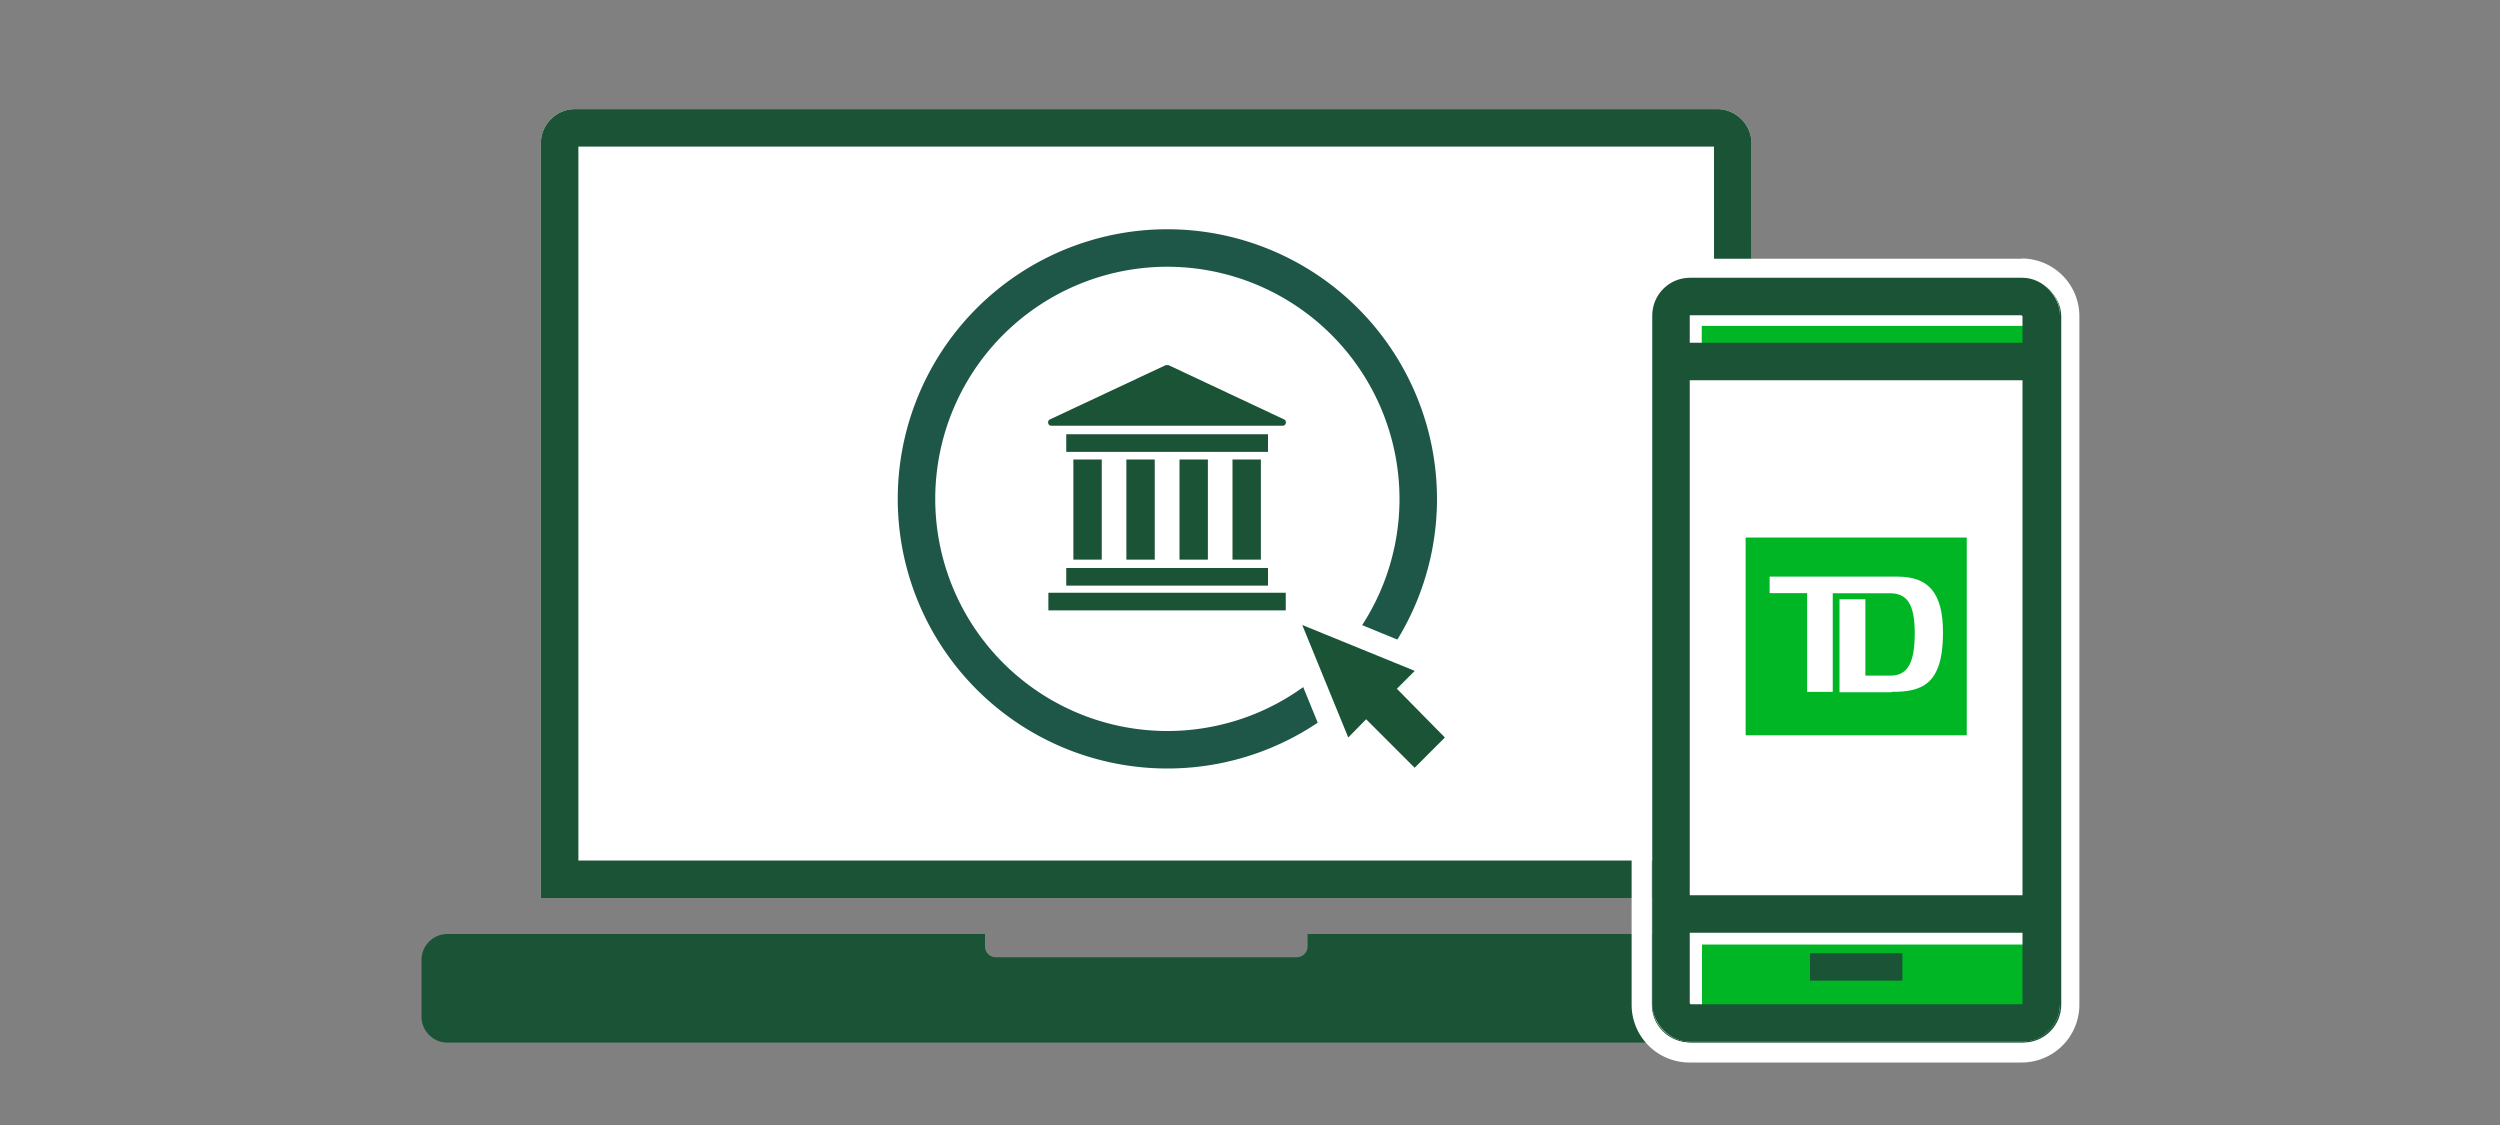 <svg xmlns="http://www.w3.org/2000/svg" viewBox="0 0 200 90"><rect x="0" y="0" width="200" height="90" fill="#808080" stroke="none"/><title>easyWebTDApp_smp_200x90</title><g id="FLT_ART_WORKS" data-name="FLT ART WORKS"><path d="M140.13,71.84H43.27V11.47A2.74,2.74,0,0,1,46,8.73h91.38a2.74,2.74,0,0,1,2.74,2.74h0Z" style="fill:#fff"/><path d="M138.63,70.34H44.77V11.47A1.24,1.24,0,0,1,46,10.23h91.38a1.25,1.25,0,0,1,1.24,1.24h0Z" style="fill:none;stroke:#1a5336;stroke-linecap:square;stroke-miterlimit:10;stroke-width:3px"/><path d="M147.68,74.72H104.61v1a.88.88,0,0,1-.86.86H79.65a.86.86,0,0,1-.85-.86v-1h-43a2.08,2.08,0,0,0-2.08,2.08h0v4.53a2.08,2.08,0,0,0,2.08,2.08H147.64a2,2,0,0,0,2-2V76.68A2,2,0,0,0,147.68,74.72Z" style="fill:#1a5336"/><path d="M113.46,39.91A20.07,20.07,0,1,1,93.39,19.84h0A20.09,20.09,0,0,1,113.46,39.91Z" style="fill:none;stroke:#1e5748;stroke-miterlimit:10;stroke-width:3px"/><polygon points="109.29 58.8 107.54 60.55 102.54 48.34 114.73 53.34 112.98 55.09 116.86 58.98 113.17 62.67 109.29 58.8" style="fill:#1a5336"/><path d="M104.18,50l9,3.67-1.43,1.43L115.59,59l-2.42,2.42-3.88-3.88L107.86,59l-3.68-9m-3.29-3.29,1.63,4,3.67,9,1,2.51,1.91-1.92.16-.15,2.61,2.6,1.27,1.27,1.27-1.27,2.42-2.42L118.14,59l-1.28-1.27-2.61-2.62.16-.15L116.32,53l-2.5-1-8.95-3.67-4-1.63Z" style="fill:#fff"/><path d="M84.13,34.06h18.48a.26.26,0,0,0,.26-.26h0a.24.24,0,0,0-.15-.25l-9.24-4.34h-.22L84,33.55a.27.27,0,0,0-.13.35A.25.25,0,0,0,84.13,34.06Z" style="fill:#1a5336"/><rect x="83.87" y="47.42" width="18.99" height="1.41" style="fill:#1a5336"/><rect x="85.3" y="45.44" width="16.14" height="1.41" style="fill:#1a5336"/><rect x="85.3" y="34.74" width="16.14" height="1.41" style="fill:#1a5336"/><rect x="90.11" y="36.76" width="2.27" height="8.01" style="fill:#1a5336"/><rect x="94.36" y="36.76" width="2.27" height="8.01" style="fill:#1a5336"/><rect x="98.6" y="36.76" width="2.27" height="8.01" style="fill:#1a5336"/><rect x="85.87" y="36.76" width="2.27" height="8.01" style="fill:#1a5336"/><path d="M161.73,22.28a3,3,0,0,1,3,3V80.38a3,3,0,0,1-3,3H135.15a3,3,0,0,1-3-3V25.3a3,3,0,0,1,3-3h26.58m0-1.6H135.15a4.62,4.62,0,0,0-4.62,4.62V80.38A4.62,4.62,0,0,0,135.15,85h26.58a4.62,4.62,0,0,0,4.62-4.62V25.3a4.62,4.62,0,0,0-4.62-4.62Z" style="fill:#fff"/><rect x="134.62" y="24.61" width="28.55" height="57.25" style="fill:#fff"/><path d="M162.77,81.9H136.38a.4.4,0,0,1-.39-.38V75.66h27.17v5.86a.38.38,0,0,1-.38.38Z" style="fill:#00b624"/><rect x="136.23" y="25.99" width="27.17" height="3" style="fill:#00b624"/><line x1="133.78" y1="28.99" x2="163.4" y2="28.99" style="fill:none;stroke:#1a5336;stroke-miterlimit:10;stroke-width:3px"/><line x1="133.78" y1="74.18" x2="163.4" y2="74.18" style="fill:none;stroke:#1a5336;stroke-miterlimit:10;stroke-width:3px"/><rect x="133.78" y="23.78" width="29.62" height="58.12" rx="1.52" style="fill:none;stroke:#1a5336;stroke-miterlimit:10;stroke-width:3px"/><path d="M164.8,25.23V80.32a3,3,0,0,1-3,3H135.19a3,3,0,0,1-3-3V25.23a3,3,0,0,1,3-3h26.59A3,3,0,0,1,164.8,25.23Z" style="fill:#fff"/><rect x="136.14" y="26.07" width="26.5" height="2.25" style="fill:#00b624"/><path d="M162.34,81.8H136.55a.39.39,0,0,1-.39-.38V75.56h26.56v5.86A.38.38,0,0,1,162.34,81.8Z" style="fill:#00b624"/><rect x="133.68" y="23.72" width="29.62" height="58.12" rx="1.52" style="fill:none;stroke:#1a5336;stroke-miterlimit:10;stroke-width:3px"/><line x1="133.68" y1="28.92" x2="163.3" y2="28.92" style="fill:none;stroke:#1a5336;stroke-miterlimit:10;stroke-width:3px"/><line x1="133.68" y1="73.12" x2="163.3" y2="73.12" style="fill:none;stroke:#1a5336;stroke-miterlimit:10;stroke-width:3px"/><rect x="144.8" y="76.26" width="7.39" height="2.19" style="fill:#1a5336"/><path d="M139.65,43V58.82h17.69V43ZM151.3,55.38h-4.14V47.94h2.07v6.11h2c1.37,0,1.95-1,1.95-3.4s-.66-3.19-2-3.19h-4.56v7.89h-2.05v-7.9h-3V46.13h10.23c2.47,0,3.64,1.28,3.64,4.48,0,4.23-1.75,4.74-4.12,4.74Z" style="fill:#00b624"/></g></svg>